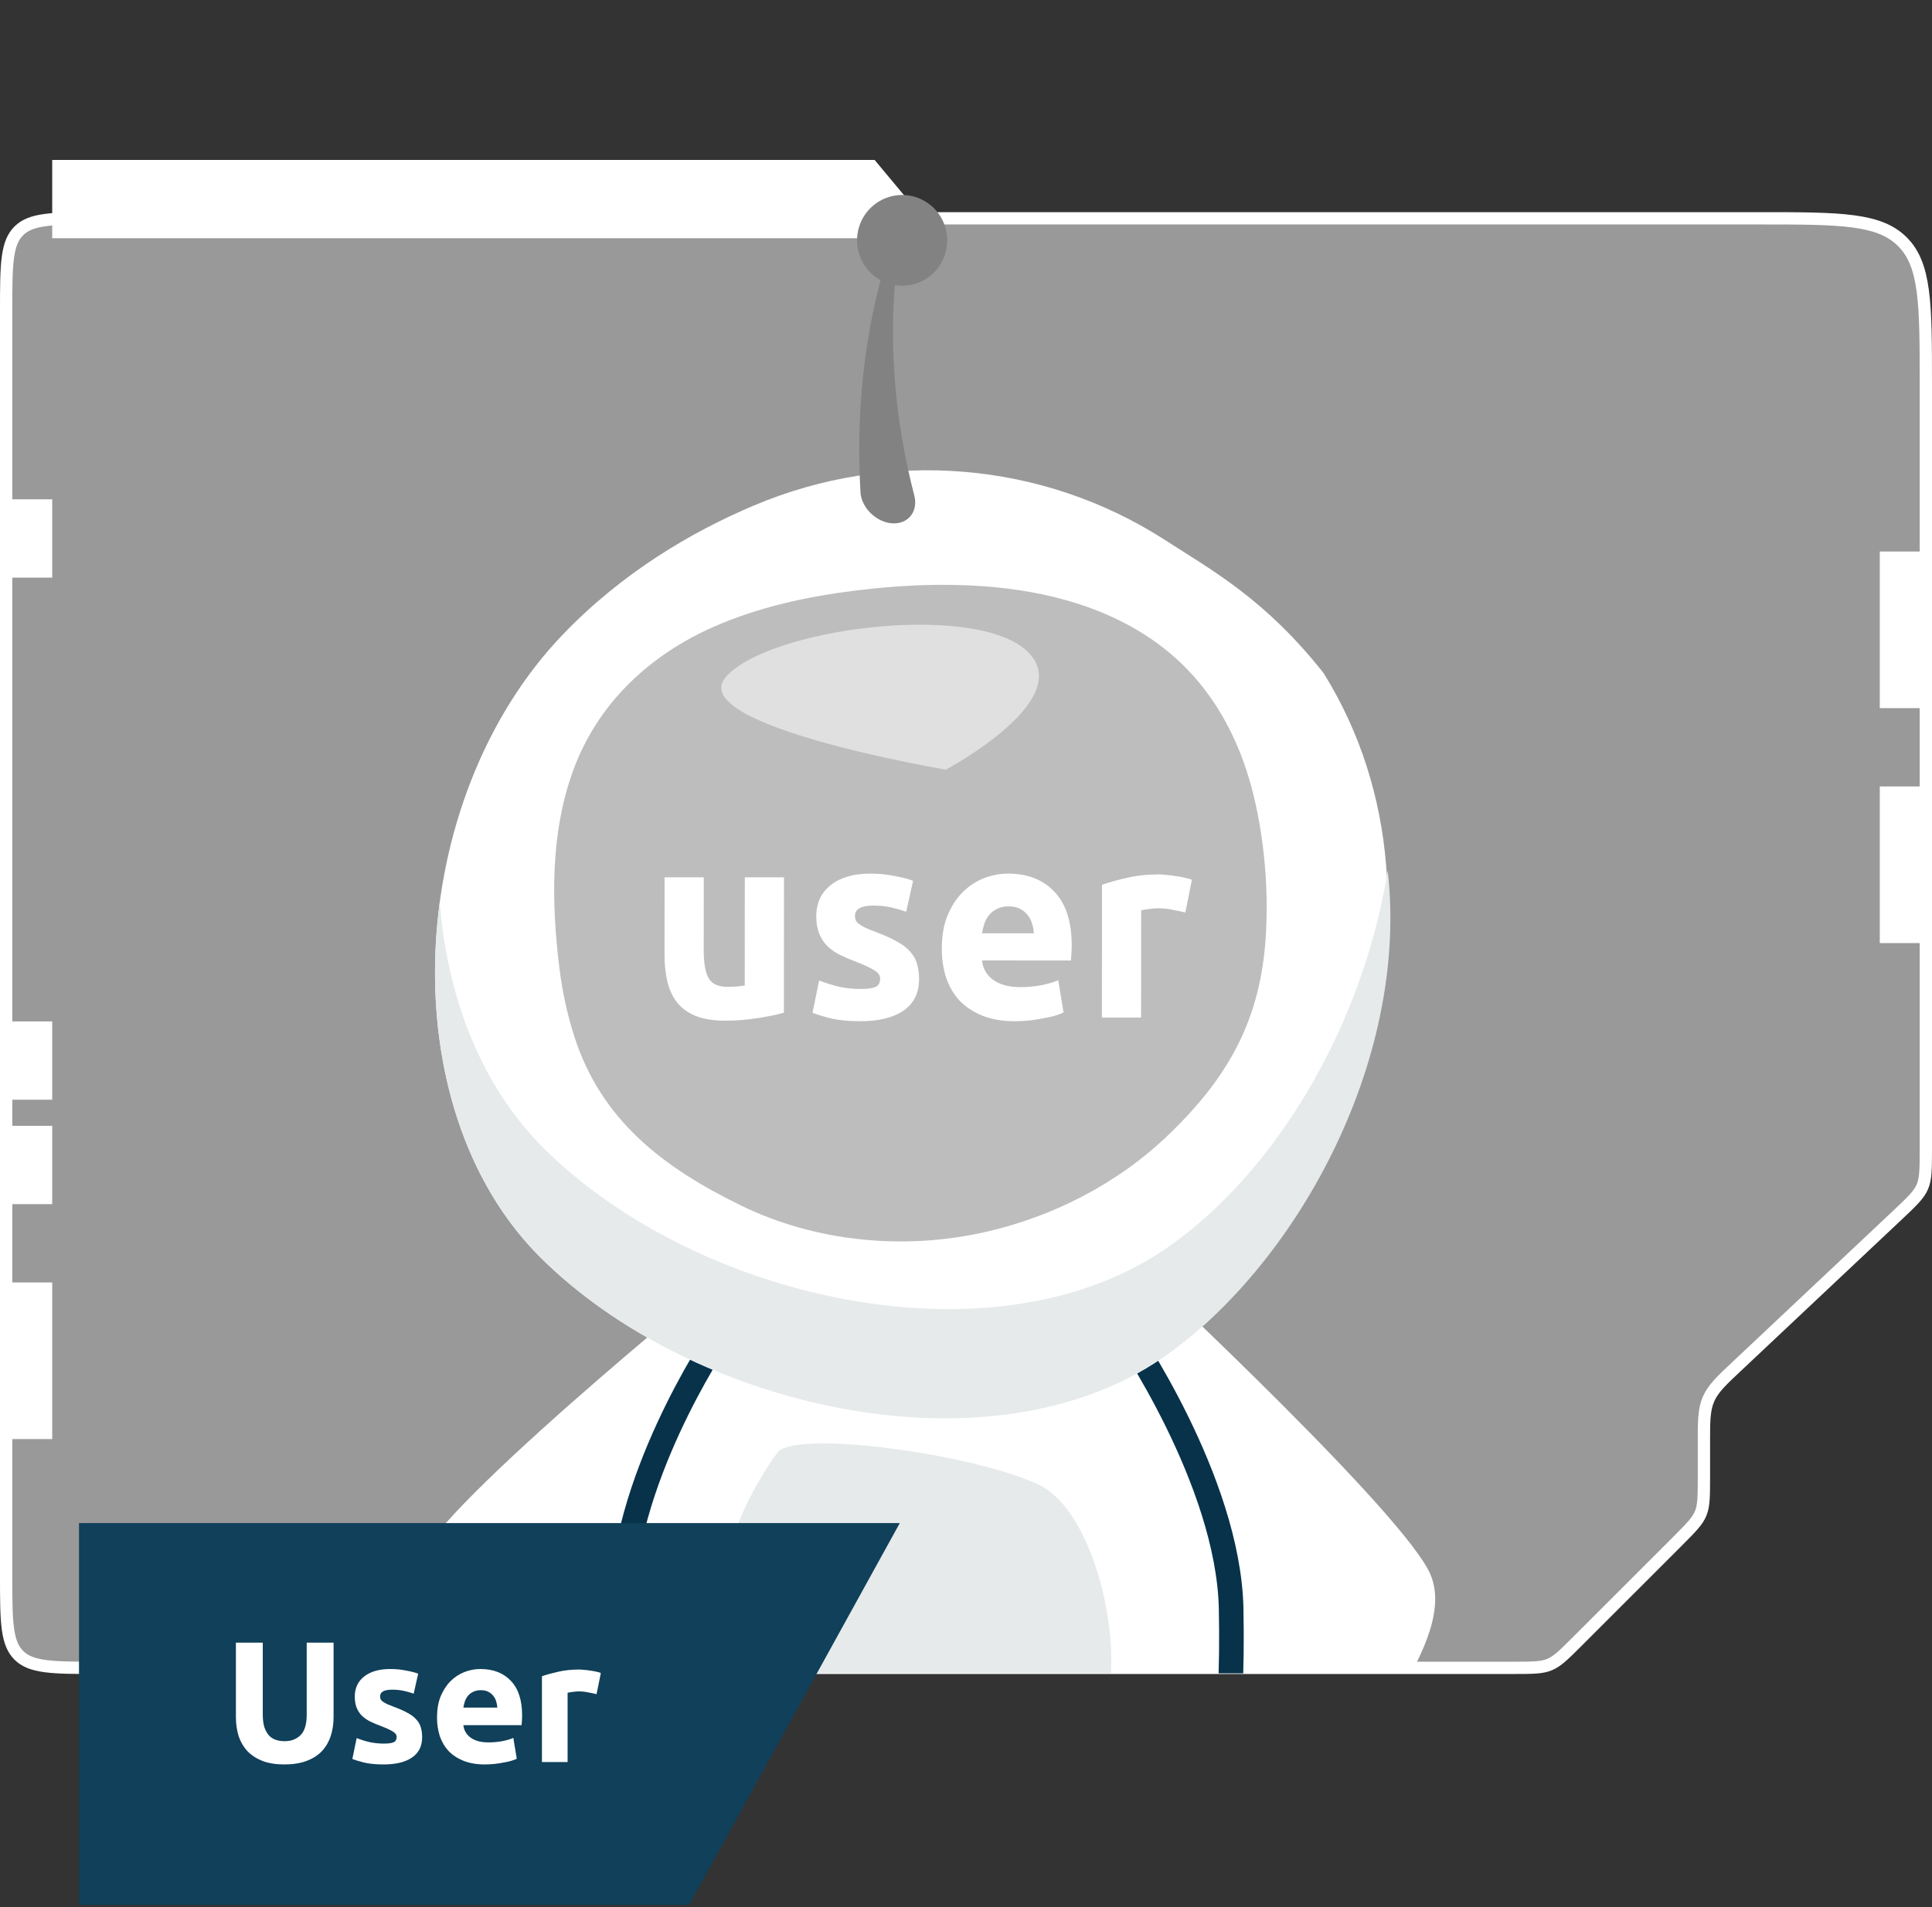 <svg width="157" height="155" viewBox="0 0 157 155" fill="none" xmlns="http://www.w3.org/2000/svg">
<rect x="0" y="0" width="157" height="155" fill="#333333" stroke="none"/>
<path d="M0.5 25.243C0.5 23.343 0.501 21.969 0.642 20.921C0.781 19.887 1.048 19.246 1.525 18.768C2.003 18.291 2.644 18.024 3.678 17.885C4.726 17.744 6.1 17.743 8 17.743H143C146.314 17.743 148.749 17.744 150.614 17.995C152.465 18.244 153.679 18.73 154.596 19.647C155.513 20.564 155.999 21.778 156.248 23.629C156.499 25.494 156.5 27.929 156.5 31.243V93.347C156.5 95.094 156.49 95.822 156.213 96.464C155.935 97.106 155.412 97.612 154.14 98.809L141.141 111.044L141.053 111.126C139.897 112.214 139.205 112.865 138.835 113.72C138.466 114.576 138.466 115.525 138.466 117.114V117.234V120.011C138.466 121.686 138.457 122.385 138.2 123.007C137.942 123.629 137.454 124.129 136.27 125.314L128.226 133.357C127.041 134.542 126.541 135.03 125.919 135.288C125.297 135.545 124.599 135.554 122.923 135.554H8C6.1 135.554 4.726 135.553 3.678 135.412C2.644 135.273 2.003 135.006 1.525 134.529C1.048 134.051 0.781 133.41 0.642 132.376C0.501 131.328 0.5 129.954 0.5 128.054V25.243Z" fill="white" fill-opacity="0.5" stroke="white"/>
<rect y="40.581" width="4.243" height="6.365" fill="white"/>
<path d="M4.243 13H71.075L76.379 19.365H4.243V13Z" fill="white"/>
<rect y="83.014" width="4.243" height="6.365" fill="white"/>
<rect y="91.5" width="4.243" height="6.365" fill="white"/>
<rect y="104.229" width="4.243" height="12.73" fill="white"/>
<rect x="152.757" y="44.824" width="4.243" height="12.73" fill="white"/>
<rect x="152.757" y="63.919" width="4.243" height="12.73" fill="white"/>
<g clip-path="url(#clip0_304_11540)">
<path d="M54.376 146.17C48.963 139.094 52.043 121.231 52.043 121.231C52.043 121.231 54.794 106.447 74.46 107.441C96.385 107.444 98.023 116.791 99.361 121.718C101.637 130.106 103.465 143.792 99.123 148.432L54.376 146.17Z" fill="white"/>
<path d="M90.222 100.726C90.222 100.726 113.072 121.85 116.091 127.643C119.112 133.44 108.292 143.037 111.095 145.021C113.898 147.005 116.284 145.005 118.44 148.639C120.596 152.273 116.526 164.936 111.854 161.629C107.186 158.326 91.979 127.146 91.979 127.146L90.222 100.726Z" fill="white"/>
<path d="M60.92 101.818C60.92 101.818 37.152 120.942 34.224 126.447C31.296 131.956 43.944 142.342 40.985 144.086C38.026 145.83 35.245 143.655 33.119 147.087C30.993 150.52 36.395 163.407 41.326 160.501C46.253 157.598 60.855 127.886 60.855 127.886L60.92 101.818Z" fill="white"/>
<path d="M58.281 108.83C58.281 108.83 50.333 120.596 50.547 131.058C50.761 141.52 52.219 146.036 52.219 146.036" stroke="#07324A" stroke-width="2"/>
<path d="M91.394 108.138C91.394 108.138 99.832 120.286 100.046 130.748C100.261 141.21 98.987 145.662 98.987 145.662" stroke="#07324A" stroke-width="2"/>
<path d="M63.235 117.975C63.235 117.975 55.664 127.806 60.012 135.158C64.359 142.509 86.063 142.638 89.001 139.922C91.935 137.205 89.75 123.105 84.326 120.626C78.897 118.142 65.082 116.264 63.235 117.975Z" fill="#E6EAEB"/>
<path d="M94.656 43.879C84.681 37.46 72.191 36.469 61.271 41.082C56.158 43.244 50.556 46.547 45.726 51.583C32.876 64.986 31.619 89.904 43.876 102.155C56.132 114.406 80.316 120.049 94.468 110.357C108.619 100.666 119.739 74.257 107.551 54.695C102.819 48.719 98.605 46.421 94.656 43.879Z" fill="white"/>
<path d="M112.772 70.752C110.664 83.83 103.324 95.603 94.736 101.484C80.584 111.176 56.399 105.528 44.144 93.282C39.079 88.219 36.322 80.994 35.737 73.311C34.289 84.057 36.882 95.168 43.876 102.155C56.132 114.406 80.316 120.049 94.467 110.357C105.012 103.138 114.549 86.498 112.772 70.752Z" fill="#E6EAEB"/>
<path d="M69.924 39.985C69.563 33.792 70.186 27.878 71.627 22.485C71.71 22.174 72.03 21.999 72.332 22.087C72.607 22.164 72.779 22.427 72.754 22.705C72.262 28.236 72.721 34.196 74.297 40.267C74.606 41.445 73.94 42.484 72.731 42.536C71.522 42.588 70.253 41.587 69.974 40.355C69.95 40.23 69.932 40.102 69.924 39.985Z" fill="#828282"/>
<path d="M76.276 21.7C75.086 23.349 72.796 23.716 71.157 22.519C69.521 21.325 69.155 19.018 70.344 17.369C71.533 15.72 73.823 15.353 75.462 16.55C77.101 17.746 77.465 20.051 76.276 21.7Z" fill="#828282"/>
<path d="M45.464 78.719C44.807 73.4 44.699 67.739 46.595 62.572C48.588 57.137 52.834 53.195 58.061 50.915C61.689 49.331 65.588 48.484 69.472 48.003C73.554 47.498 77.705 47.34 81.764 47.825C87.208 48.47 92.575 50.393 96.435 54.351C99.189 57.175 100.941 60.804 101.872 64.654C102.76 68.317 103.096 72.334 102.86 76.114C102.432 82.855 99.866 87.517 94.921 92.265C90.795 96.229 85.48 98.924 79.974 100.153C73.369 101.627 66.244 100.91 60.25 97.994C53.876 94.89 48.862 91.045 46.674 84.249C46.096 82.448 45.7 80.599 45.464 78.719Z" fill="#BDBDBD"/>
<path d="M63.703 82.306C63.161 82.465 62.463 82.609 61.608 82.739C60.753 82.883 59.855 82.955 58.915 82.955C57.961 82.955 57.163 82.825 56.522 82.565C55.895 82.305 55.397 81.944 55.026 81.482C54.656 81.006 54.393 80.443 54.237 79.793C54.08 79.143 54.002 78.429 54.003 77.649L54.006 71.304L57.191 71.304L57.187 77.26C57.187 78.299 57.322 79.05 57.592 79.512C57.862 79.974 58.368 80.205 59.109 80.205C59.337 80.205 59.579 80.198 59.836 80.183C60.092 80.154 60.32 80.126 60.52 80.097L60.525 71.304L63.709 71.304L63.703 82.306Z" fill="white"/>
<path d="M69.92 80.379C70.504 80.379 70.917 80.321 71.159 80.206C71.402 80.09 71.523 79.867 71.523 79.534C71.523 79.275 71.367 79.051 71.053 78.863C70.74 78.661 70.263 78.437 69.622 78.192C69.123 78.004 68.668 77.809 68.254 77.607C67.856 77.405 67.514 77.166 67.229 76.892C66.944 76.603 66.724 76.264 66.567 75.874C66.411 75.484 66.333 75.015 66.333 74.466C66.334 73.398 66.726 72.553 67.51 71.933C68.294 71.312 69.37 71.002 70.737 71.002C71.421 71.002 72.077 71.067 72.703 71.197C73.33 71.312 73.829 71.442 74.199 71.587L73.642 74.099C73.272 73.969 72.866 73.853 72.424 73.752C71.997 73.651 71.512 73.601 70.971 73.6C69.974 73.6 69.475 73.882 69.475 74.445C69.474 74.575 69.496 74.691 69.538 74.791C69.581 74.893 69.666 74.994 69.795 75.095C69.923 75.181 70.094 75.282 70.307 75.398C70.535 75.499 70.82 75.615 71.162 75.745C71.86 76.004 72.437 76.264 72.893 76.524C73.348 76.77 73.704 77.044 73.961 77.347C74.231 77.636 74.416 77.961 74.516 78.322C74.63 78.683 74.686 79.102 74.686 79.578C74.686 80.704 74.265 81.556 73.424 82.133C72.597 82.711 71.421 82.999 69.897 82.999C68.9 82.999 68.066 82.913 67.397 82.739C66.742 82.566 66.286 82.422 66.029 82.306L66.565 79.686C67.106 79.902 67.662 80.076 68.232 80.206C68.802 80.321 69.364 80.379 69.92 80.379Z" fill="white"/>
<path d="M76.533 77.088C76.534 76.077 76.684 75.196 76.983 74.446C77.297 73.68 77.704 73.045 78.203 72.54C78.701 72.035 79.272 71.652 79.913 71.392C80.568 71.132 81.238 71.002 81.922 71.002C83.518 71.003 84.778 71.501 85.704 72.497C86.629 73.479 87.091 74.93 87.09 76.85C87.09 77.038 87.083 77.247 87.069 77.478C87.054 77.695 87.04 77.89 87.026 78.063L79.802 78.062C79.873 78.727 80.179 79.254 80.72 79.643C81.261 80.033 81.988 80.228 82.9 80.228C83.484 80.228 84.054 80.178 84.609 80.077C85.18 79.961 85.643 79.824 85.999 79.665L86.425 82.286C86.254 82.373 86.026 82.459 85.741 82.546C85.456 82.632 85.135 82.704 84.779 82.762C84.437 82.834 84.067 82.892 83.668 82.935C83.269 82.979 82.87 83 82.471 83C81.459 83 80.576 82.849 79.821 82.545C79.08 82.242 78.461 81.831 77.962 81.311C77.478 80.776 77.115 80.148 76.874 79.427C76.646 78.705 76.532 77.925 76.533 77.088ZM84.013 75.854C83.999 75.579 83.95 75.312 83.864 75.052C83.793 74.793 83.672 74.562 83.501 74.359C83.345 74.157 83.138 73.991 82.882 73.861C82.64 73.731 82.334 73.666 81.963 73.666C81.607 73.666 81.301 73.731 81.044 73.861C80.788 73.977 80.574 74.135 80.403 74.338C80.232 74.54 80.096 74.778 79.996 75.052C79.911 75.312 79.846 75.579 79.803 75.853L84.013 75.854Z" fill="white"/>
<path d="M96.324 74.165C96.039 74.093 95.704 74.021 95.32 73.949C94.935 73.862 94.522 73.819 94.08 73.819C93.881 73.819 93.638 73.84 93.353 73.884C93.083 73.912 92.876 73.949 92.734 73.992L92.729 82.698L89.544 82.698L89.551 71.913C90.121 71.711 90.79 71.523 91.56 71.35C92.344 71.162 93.213 71.068 94.167 71.068C94.338 71.068 94.545 71.083 94.787 71.112C95.029 71.126 95.271 71.155 95.513 71.198C95.756 71.227 95.998 71.271 96.24 71.328C96.482 71.372 96.689 71.43 96.86 71.502L96.324 74.165Z" fill="white"/>
<path d="M76.858 62.552C76.858 62.552 55.651 58.975 58.961 55.05C62.271 51.125 78.91 48.906 83.363 52.829C87.816 56.751 76.858 62.552 76.858 62.552Z" fill="#E0E0E0"/>
</g>
<path d="M6.42 123.788H73.12L56 154.818H6.42V123.788Z" fill="#10405A"/>
<path d="M23.104 143.404C22.422 143.404 21.834 143.311 21.34 143.124C20.845 142.928 20.434 142.662 20.108 142.326C19.791 141.981 19.552 141.575 19.394 141.108C19.244 140.632 19.17 140.109 19.17 139.54V133.506H21.354V139.358C21.354 139.75 21.396 140.086 21.48 140.366C21.573 140.637 21.695 140.861 21.844 141.038C22.003 141.206 22.189 141.327 22.404 141.402C22.628 141.477 22.87 141.514 23.132 141.514C23.664 141.514 24.093 141.351 24.42 141.024C24.756 140.697 24.924 140.142 24.924 139.358V133.506H27.108V139.54C27.108 140.109 27.029 140.632 26.87 141.108C26.711 141.584 26.468 141.995 26.142 142.34C25.815 142.676 25.4 142.937 24.896 143.124C24.392 143.311 23.794 143.404 23.104 143.404ZM31.182 141.71C31.565 141.71 31.836 141.673 31.994 141.598C32.153 141.523 32.232 141.379 32.232 141.164C32.232 140.996 32.13 140.851 31.924 140.73C31.719 140.599 31.406 140.455 30.986 140.296C30.66 140.175 30.361 140.049 30.09 139.918C29.829 139.787 29.605 139.633 29.418 139.456C29.232 139.269 29.087 139.05 28.984 138.798C28.882 138.546 28.83 138.243 28.83 137.888C28.83 137.197 29.087 136.651 29.6 136.25C30.114 135.849 30.818 135.648 31.714 135.648C32.162 135.648 32.592 135.69 33.002 135.774C33.413 135.849 33.74 135.933 33.982 136.026L33.618 137.65C33.376 137.566 33.11 137.491 32.82 137.426C32.54 137.361 32.223 137.328 31.868 137.328C31.215 137.328 30.888 137.51 30.888 137.874C30.888 137.958 30.902 138.033 30.93 138.098C30.958 138.163 31.014 138.229 31.098 138.294C31.182 138.35 31.294 138.415 31.434 138.49C31.584 138.555 31.77 138.63 31.994 138.714C32.452 138.882 32.83 139.05 33.128 139.218C33.427 139.377 33.66 139.554 33.828 139.75C34.006 139.937 34.127 140.147 34.192 140.38C34.267 140.613 34.304 140.884 34.304 141.192C34.304 141.92 34.029 142.471 33.478 142.844C32.937 143.217 32.167 143.404 31.168 143.404C30.515 143.404 29.969 143.348 29.53 143.236C29.101 143.124 28.802 143.031 28.634 142.956L28.984 141.262C29.339 141.402 29.703 141.514 30.076 141.598C30.45 141.673 30.818 141.71 31.182 141.71ZM35.513 139.582C35.513 138.929 35.611 138.359 35.807 137.874C36.013 137.379 36.279 136.969 36.605 136.642C36.932 136.315 37.305 136.068 37.725 135.9C38.154 135.732 38.593 135.648 39.041 135.648C40.087 135.648 40.913 135.97 41.519 136.614C42.126 137.249 42.429 138.187 42.429 139.428C42.429 139.549 42.425 139.685 42.415 139.834C42.406 139.974 42.397 140.1 42.387 140.212H37.655C37.702 140.641 37.903 140.982 38.257 141.234C38.612 141.486 39.088 141.612 39.685 141.612C40.068 141.612 40.441 141.579 40.805 141.514C41.178 141.439 41.482 141.351 41.715 141.248L41.995 142.942C41.883 142.998 41.734 143.054 41.547 143.11C41.361 143.166 41.151 143.213 40.917 143.25C40.693 143.297 40.45 143.334 40.189 143.362C39.928 143.39 39.666 143.404 39.405 143.404C38.742 143.404 38.164 143.306 37.669 143.11C37.184 142.914 36.778 142.648 36.451 142.312C36.134 141.967 35.896 141.561 35.737 141.094C35.588 140.627 35.513 140.123 35.513 139.582ZM40.413 138.784C40.404 138.607 40.371 138.434 40.315 138.266C40.269 138.098 40.189 137.949 40.077 137.818C39.974 137.687 39.839 137.58 39.671 137.496C39.513 137.412 39.312 137.37 39.069 137.37C38.836 137.37 38.635 137.412 38.467 137.496C38.299 137.571 38.159 137.673 38.047 137.804C37.935 137.935 37.846 138.089 37.781 138.266C37.725 138.434 37.683 138.607 37.655 138.784H40.413ZM48.477 137.692C48.29 137.645 48.071 137.599 47.819 137.552C47.567 137.496 47.296 137.468 47.007 137.468C46.876 137.468 46.718 137.482 46.531 137.51C46.354 137.529 46.218 137.552 46.125 137.58V143.208H44.039V136.236C44.412 136.105 44.851 135.984 45.355 135.872C45.868 135.751 46.438 135.69 47.063 135.69C47.175 135.69 47.31 135.699 47.469 135.718C47.628 135.727 47.786 135.746 47.945 135.774C48.104 135.793 48.262 135.821 48.421 135.858C48.58 135.886 48.715 135.923 48.827 135.97L48.477 137.692Z" fill="white"/>
<defs>
<clipPath id="clip0_304_11540">
<rect width="108" height="136" fill="white" transform="translate(22)"/>
</clipPath>
</defs>
</svg>

